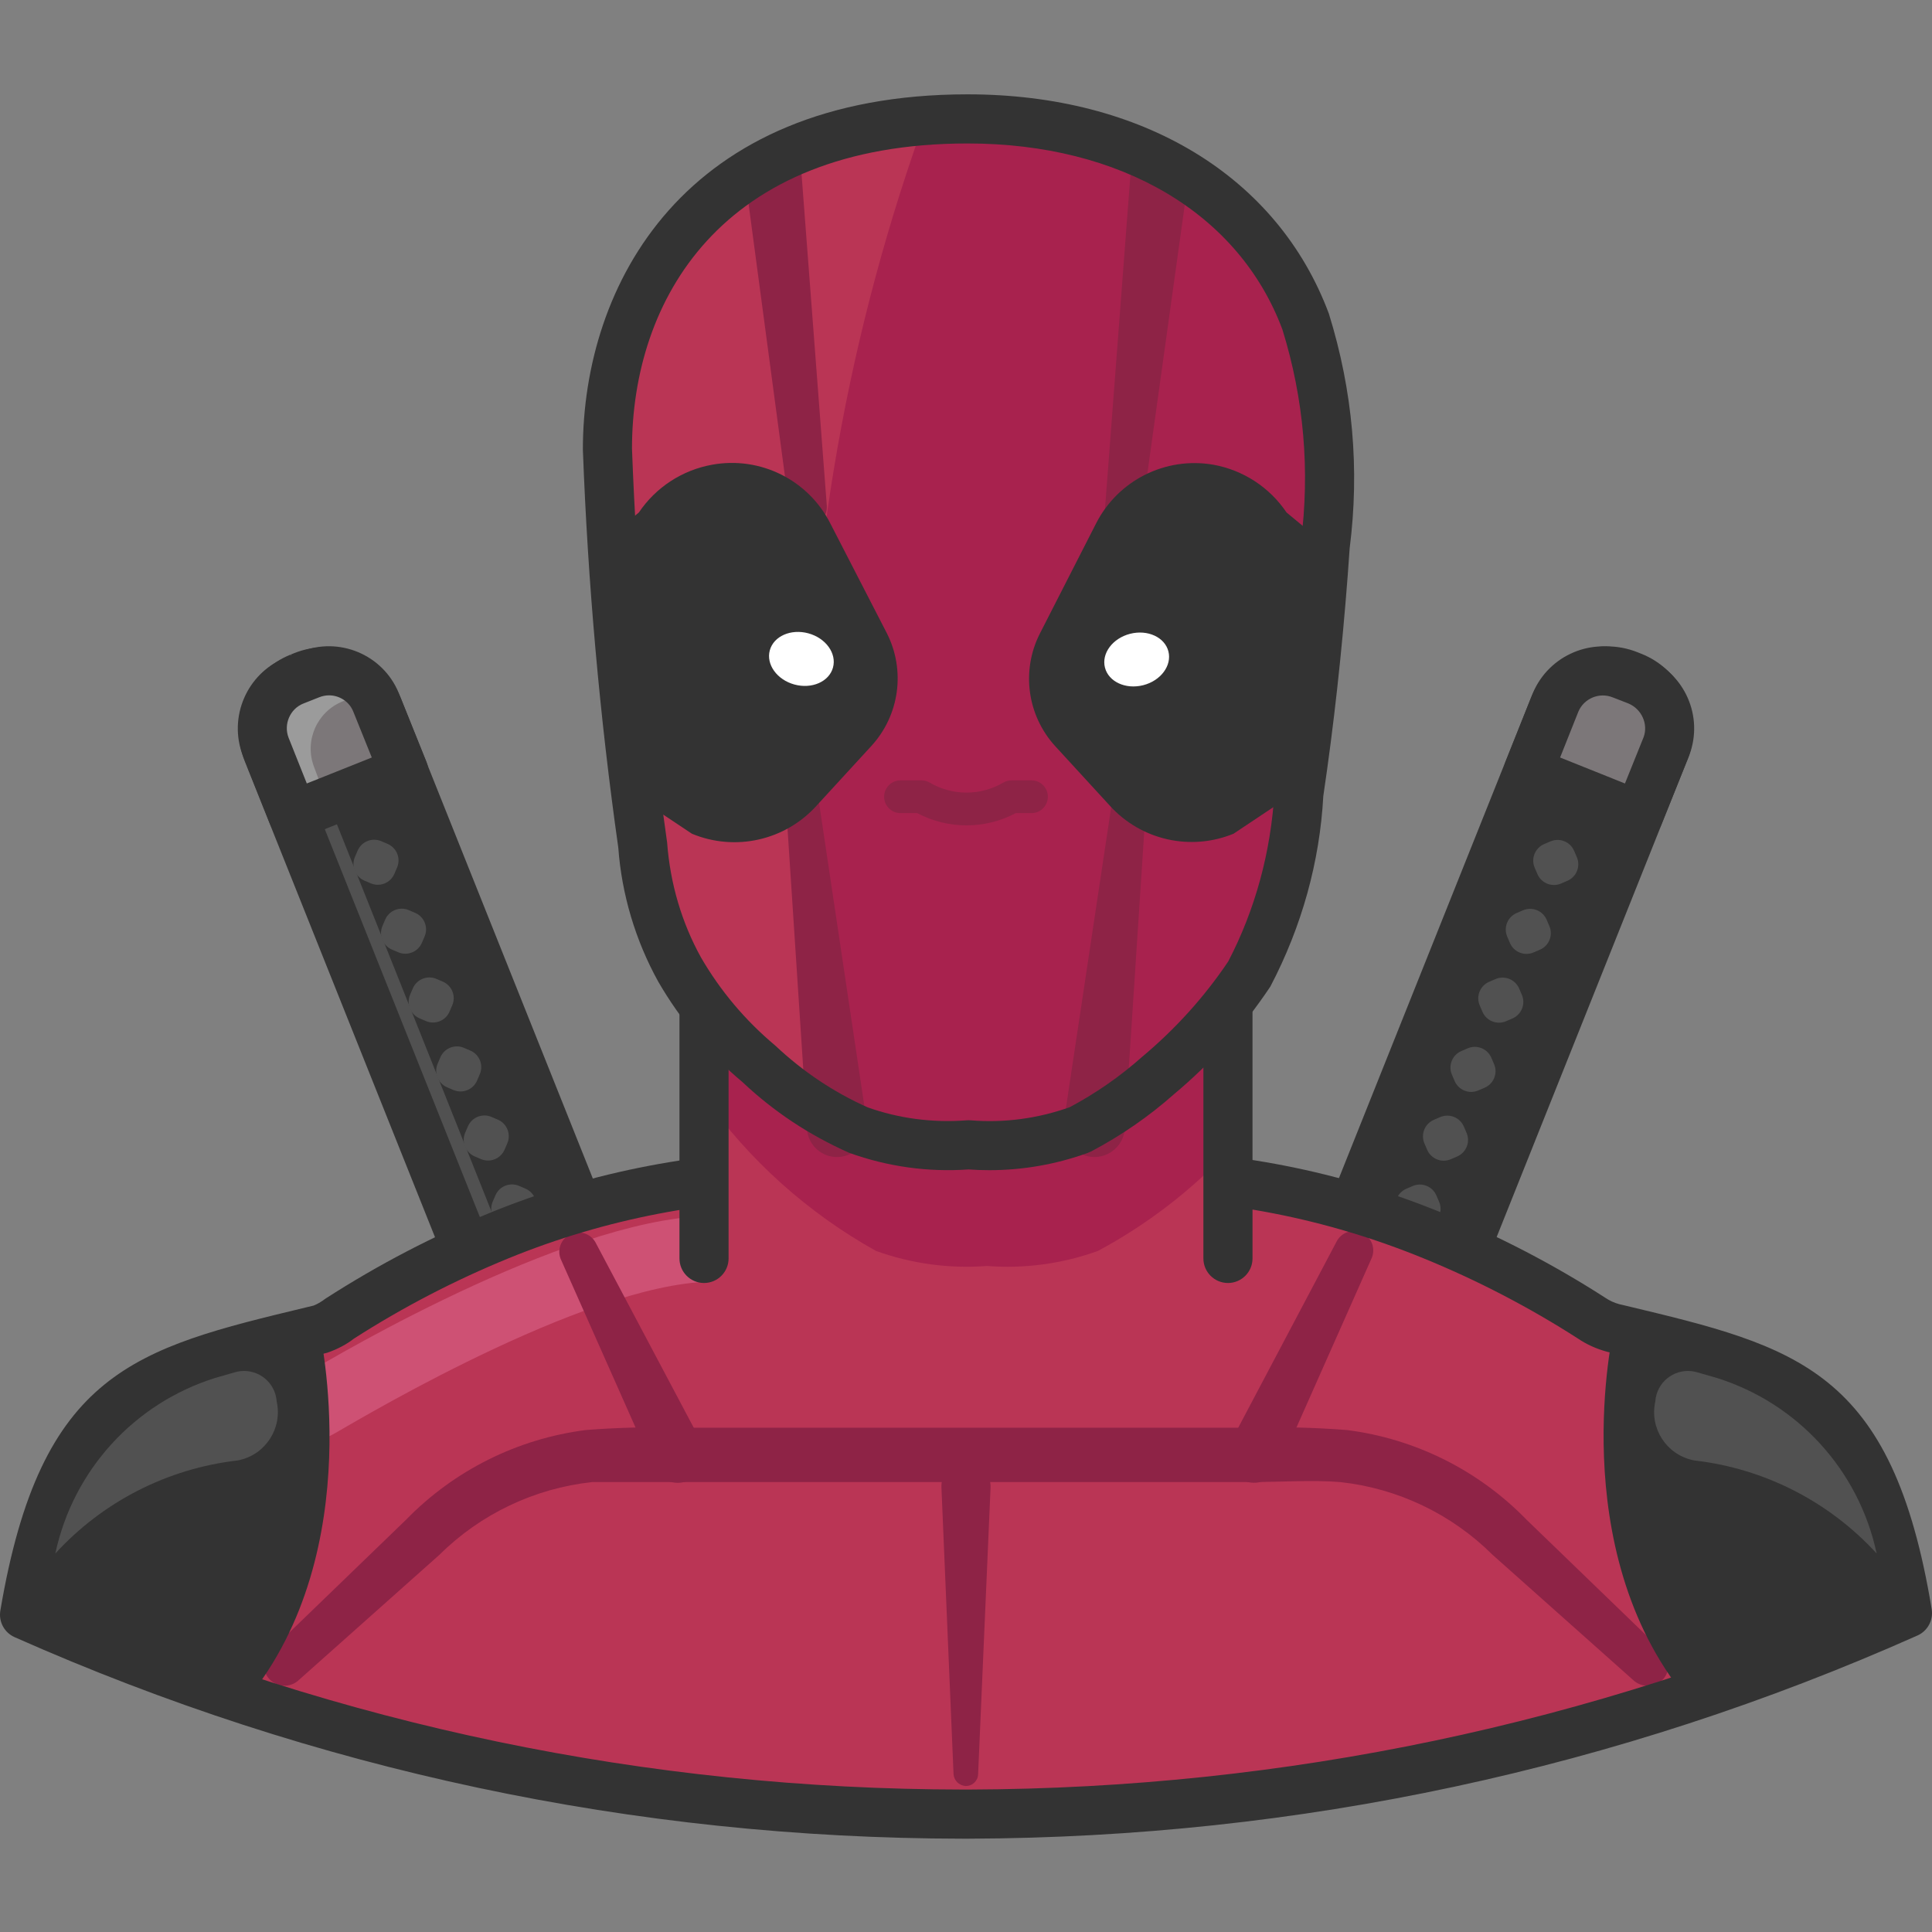 <svg height="512pt" viewBox="0 -25 512.002 512" width="512pt" xmlns="http://www.w3.org/2000/svg"><rect x="0" y="-25" width="512.002" height="512" fill="#808080" stroke="none"/><path d="m79.516 154.484.887-.352c7.832-3.133 16.719.68 19.852 8.512l58.594 146.57c.836 2.094-.18 4.465-2.273 5.305l-21.754 8.695c-2.094.836-4.465-.18-5.305-2.273l-58.594-146.57c-3.129-7.836.68-16.723 8.512-19.852zm0 0" fill="#333"/><path d="m83.223 178.242c-2.617-6.875.734-14.582 7.547-17.355l4.168-1.648c1.027-.418 2.109-.711 3.211-.867-3.676-5.016-10.281-6.91-16.055-4.598l-4.168 1.648c-6.812 2.773-10.164 10.48-7.547 17.355l59.441 148.652c.727 1.816 2.781 2.707 4.602 1.996l5.812-2.344zm0 0" fill="#515151"/><path d="m133.332 330.016c-4.215 0-8.199-2.527-9.859-6.652l-58.59-146.582c-2.164-5.402-2.09-11.32.203-16.668 2.297-5.348 6.535-9.48 11.941-11.641l2.488 6.012-2.426-6.035.887-.359c5.418-2.168 11.332-2.082 16.68.203 5.348 2.293 9.48 6.531 11.641 11.934l58.598 146.574c1.051 2.637 1.012 5.52-.105 8.121-1.121 2.59-3.184 4.602-5.816 5.641l-21.73 8.695c-1.285.512-2.605.758-3.91.758zm-51.336-169.512-.035.016c-2.285.91-3.992 2.57-4.91 4.723-.926 2.152-.953 4.535-.086 6.711l57.695 144.316 17.242-6.898-57.691-144.312c-.867-2.176-2.535-3.879-4.688-4.801-2.152-.926-4.531-.949-6.707-.086zm72.16 147.969s-.004 0-.008 0zm0 0" fill="#333"/><path d="m82.094 153.773-4.164 1.648c-6.816 2.773-10.168 10.48-7.551 17.355l7.289 18.309 29.332-11.715-7.379-18.309c-2.836-6.844-10.676-10.102-17.527-7.289zm0 0" fill="#7c7779"/><path d="m83.223 178.242c-2.617-6.875.734-14.582 7.547-17.355l4.168-1.648c1.027-.418 2.109-.711 3.211-.867-.883-1.188-1.938-2.242-3.125-3.125l-1.301-.867-.434-.609h-8.68c-.832.152-1.648.383-2.43.695l-4.168 1.648c-6.812 2.773-10.168 10.48-7.547 17.355l7.289 18.312 9.195-3.645zm0 0" fill="#9b9b9b"/><path d="m77.668 197.594c-.875 0-1.75-.176-2.566-.527-1.59-.684-2.84-1.965-3.48-3.574l-7.289-18.309c-3.879-10.195 1.137-21.719 11.141-25.793l4.188-1.656c10.129-4.137 21.781.727 25.973 10.832l7.402 18.371c.645 1.605.629 3.398-.055 4.992-.676 1.59-1.961 2.844-3.566 3.484l-29.332 11.715c-.773.316-1.594.465-2.414.465zm9.527-38.32c-.879 0-1.773.168-2.633.523-.023.008-.051.02-.074.027l-4.164 1.648c-3.449 1.406-5.211 5.449-3.863 8.992l4.844 12.16 17.223-6.875-4.941-12.254c-1.086-2.617-3.672-4.223-6.391-4.223zm0 0" fill="#333"/><g fill="#515151"><path d="m94.059 202.105.719-1.676c1.039-2.422 3.848-3.543 6.27-2.504l1.676.719c2.422 1.039 3.543 3.844 2.504 6.266l-.719 1.676c-1.039 2.422-3.844 3.543-6.266 2.504l-1.676-.719c-2.422-1.039-3.547-3.844-2.508-6.266zm0 0"/><path d="m101.359 220.375.719-1.672c1.039-2.422 3.844-3.547 6.266-2.508l1.676.719c2.422 1.039 3.543 3.848 2.504 6.27l-.719 1.672c-1.039 2.422-3.844 3.547-6.266 2.508l-1.676-.719c-2.422-1.039-3.543-3.844-2.504-6.27zm0 0"/><path d="m108.684 238.602.719-1.672c1.039-2.422 3.848-3.547 6.27-2.508l1.676.719c2.422 1.039 3.543 3.848 2.504 6.27l-.719 1.672c-1.039 2.426-3.844 3.547-6.266 2.508l-1.676-.719c-2.422-1.039-3.547-3.844-2.508-6.27zm0 0"/><path d="m115.984 256.875.719-1.676c1.039-2.422 3.844-3.543 6.266-2.504l1.676.719c2.422 1.039 3.547 3.844 2.508 6.266l-.719 1.676c-1.039 2.422-3.848 3.547-6.27 2.508l-1.676-.719c-2.422-1.039-3.543-3.848-2.504-6.27zm0 0"/><path d="m123.277 275.184.719-1.676c1.039-2.422 3.844-3.547 6.266-2.508l1.676.719c2.422 1.039 3.543 3.848 2.504 6.27l-.719 1.676c-1.039 2.422-3.844 3.543-6.266 2.504l-1.676-.719c-2.422-1.039-3.543-3.844-2.504-6.266zm0 0"/><path d="m130.574 293.453.719-1.672c1.039-2.426 3.844-3.547 6.27-2.508l1.672.719c2.426 1.039 3.547 3.844 2.508 6.27l-.719 1.672c-1.039 2.422-3.848 3.547-6.27 2.508l-1.672-.719c-2.426-1.039-3.547-3.848-2.508-6.27zm0 0"/></g><path d="m377.137 323.074-21.758-8.695c-2.09-.84-3.109-3.211-2.273-5.305l58.629-146.652c3.133-7.832 12.02-11.645 19.852-8.512l.887.355c7.848 3.086 11.711 11.953 8.625 19.801-.012.027-.023.055-.035.082l-58.625 146.652c-.836 2.094-3.211 3.109-5.301 2.273zm0 0" fill="#333"/><path d="m378.648 329.879c-1.328 0-2.66-.254-3.93-.762l-21.754-8.695c-2.629-1.051-4.688-3.07-5.805-5.66-1.113-2.602-1.145-5.484-.094-8.113l58.625-146.641c2.152-5.402 6.289-9.641 11.637-11.934 5.355-2.293 11.262-2.371 16.668-.207l.891.355c5.383 2.117 9.645 6.227 11.965 11.555 2.324 5.336 2.434 11.258.305 16.672-.059.141-.117.273-.176.406l-58.5 146.363c-1.051 2.629-3.066 4.688-5.66 5.805-1.34.566-2.754.855-4.172.855zm-18.602-20.645 17.246 6.898 57.73-144.402c.016-.031.023-.07.043-.109.828-2.156.777-4.516-.145-6.637-.941-2.148-2.652-3.801-4.832-4.66l-.922-.371c-2.168-.863-4.543-.832-6.703.086-2.152.922-3.812 2.625-4.688 4.801zm0 0" fill="#333"/><path d="m429.816 153.773 4.254 1.648c6.746 2.844 10.07 10.484 7.547 17.355l-7.375 18.309-29.242-11.715 7.289-18.309c2.875-6.805 10.676-10.051 17.527-7.289zm0 0" fill="#7c7779"/><path d="m434.242 197.594c-.805 0-1.625-.145-2.422-.465l-29.246-11.715c-3.332-1.336-4.949-5.113-3.629-8.449l7.289-18.309c4.281-10.137 15.883-14.98 25.984-10.934l4.203 1.633c10.145 4.262 15.035 15.508 11.305 25.668l-7.449 18.496c-1.016 2.535-3.457 4.074-6.035 4.074zm-20.797-21.848 17.188 6.883 4.949-12.285c1.254-3.426-.492-7.43-4.043-8.922l-4.074-1.582c-.027-.008-.051-.02-.078-.027-3.559-1.438-7.625.273-9.102 3.777zm0 0" fill="#333"/><path d="m407.43 206.637-.719-1.676c-1.039-2.422.082-5.227 2.504-6.266l1.676-.719c2.422-1.039 5.23.082 6.27 2.504l.719 1.676c1.039 2.422-.082 5.23-2.508 6.27l-1.672.719c-2.426 1.039-5.23-.082-6.27-2.508zm0 0" fill="#515151"/><path d="m400.148 224.898-.715-1.672c-1.039-2.426.082-5.23 2.504-6.27l1.676-.719c2.422-1.039 5.227.082 6.266 2.508l.719 1.672c1.039 2.426-.082 5.23-2.504 6.27l-1.676.719c-2.422 1.039-5.23-.082-6.27-2.508zm0 0" fill="#515151"/><path d="m392.863 243.129-.719-1.676c-1.039-2.422.082-5.23 2.504-6.27l1.676-.719c2.422-1.039 5.23.086 6.27 2.508l.719 1.672c1.039 2.422-.086 5.23-2.508 6.27l-1.676.719c-2.422 1.039-5.227-.082-6.266-2.504zm0 0" fill="#515151"/><path d="m385.496 261.477-.719-1.676c-1.039-2.422.082-5.227 2.504-6.266l1.676-.719c2.422-1.039 5.23.082 6.27 2.504l.719 1.676c1.039 2.422-.086 5.227-2.508 6.266l-1.676.719c-2.422 1.039-5.227-.082-6.266-2.504zm0 0" fill="#515151"/><path d="m378.211 279.703-.719-1.676c-1.039-2.422.082-5.227 2.504-6.266l1.676-.719c2.422-1.039 5.227.082 6.266 2.504l.719 1.676c1.039 2.422-.082 5.23-2.504 6.27l-1.676.719c-2.422 1.035-5.23-.086-6.266-2.508zm0 0" fill="#515151"/><path d="m370.93 297.965-.719-1.676c-1.039-2.422.082-5.227 2.504-6.266l1.676-.719c2.422-1.039 5.23.082 6.27 2.504l.719 1.676c1.039 2.422-.086 5.23-2.508 6.27l-1.676.719c-2.422 1.039-5.227-.086-6.266-2.508zm0 0" fill="#515151"/><path d="m421.746 324.293c-13.324-8.57-27.414-15.891-42.086-21.867-26.383-10.789-54.633-16.273-83.137-16.141h-80.965c-28.531-.145-56.812 5.34-83.219 16.141-14.668 5.992-28.754 13.312-42.09 21.867-1.699 1.32-3.605 2.348-5.641 3.039-45.473 10.934-67.949 15.531-78.102 75.582 78.289 34.738 162.973 52.742 248.625 52.852h1.734c85.676-.301 170.348-18.445 248.621-53.285-9.891-60.051-32.367-64.648-78.102-75.582-2.012-.551-3.918-1.43-5.641-2.605zm0 0" fill="#ba3555"/><path d="m83.742 356.227c-4.793-.031-8.652-3.941-8.621-8.734.02-2.984 1.574-5.746 4.109-7.316 2.602-1.652 64.734-39.398 104.133-42.695 4.793-.41 9.008 3.145 9.418 7.938.406 4.793-3.148 9.008-7.941 9.418-35.32 2.949-95.457 39.832-96.414 40.176-1.414.844-3.039 1.266-4.684 1.215zm0 0" fill="#ce5174"/><path d="m71.68 412.461 35.926-34.711c12.738-13.082 29.531-21.465 47.645-23.777 8.66-.676 17.348-.879 26.031-.609h149.609c8.68-.273 17.371-.07 26.031.609 18.117 2.293 34.918 10.68 47.641 23.777l35.93 34.711c2.156 2.113 2.191 5.574.078 7.73-.027.027-.051.055-.078.078-2.16 1.988-5.48 1.988-7.637 0l-37.316-33.234c-10.875-10.812-25.105-17.605-40.352-19.266-7.203-.605-15.969 0-24.211 0h-149.953c-8.246 0-17.359 0-24.125 0-15.273 1.66-29.531 8.453-40.441 19.266l-37.312 33.234c-2.23 2.062-5.707 1.926-7.77-.301-2.059-2.23-1.926-5.707.305-7.77zm0 0" fill="#8e2346"/><path d="m173.039 363.691-24.473-55.105c-1.02-2.637.289-5.602 2.926-6.621 2.348-.91 5.004.02 6.273 2.195l28.203 53.195c1.867 3.523.527 7.895-2.996 9.762-3.52 1.871-7.891.531-9.762-2.992 0 0-.086-.348-.172-.434zm0 0" fill="#8e2346"/><path d="m326.031 357.355 28.113-53.195c1.223-2.562 4.293-3.652 6.855-2.43 2.566 1.223 3.652 4.293 2.43 6.855l-24.469 55.105c-1.656 3.613-5.902 5.234-9.547 3.645-3.578-1.688-5.188-5.902-3.645-9.547zm0 0" fill="#8e2346"/><path d="m262.508 369.246-3.297 75.93c-.047 1.773-1.52 3.176-3.293 3.129-.031 0-.062-.004-.094-.004-1.672-.125-3-1.453-3.125-3.125l-3.207-75.93c-.195-3.543 2.52-6.57 6.062-6.762.062-.004.121-.008.184-.008 3.562-.148 6.582 2.598 6.77 6.16zm0 0" fill="#8e2346"/><path d="m255.129 462.27c-87.113-.102-171.645-18.078-251.258-53.406-2.723-1.207-4.273-4.102-3.781-7.035 10.73-63.457 35.734-69.465 81.129-80.383l1.871-.449c.773-.285 2.031-.965 3.184-1.855 14.059-9.051 28.574-16.59 43.602-22.746 27.34-11.176 56.254-16.457 85.719-16.617h80.93 1.086c29.102 0 57.535 5.586 84.516 16.617 15.012 6.129 29.527 13.672 43.137 22.426.043.023.086.059.129.086 1.152.777 2.398 1.355 3.719 1.711l1.586.371c45.625 10.898 70.754 16.906 81.219 80.434.484 2.922-1.066 5.805-3.777 7.008-79.586 35.422-164.117 53.531-251.246 53.836h-1.762zm-241.309-63.254c76.578 33.234 157.738 50.133 241.32 50.234h1.727c83.59-.285 164.766-17.34 241.336-50.668-9.348-50.312-27.805-54.719-70.535-64.93l-1.797-.426c-2.871-.789-5.398-1.941-7.703-3.5-12.934-8.305-26.711-15.465-40.965-21.277-25.719-10.52-53.109-15.941-80.645-15.652h-81c-27.715-.027-55.008 5.125-80.758 15.652-14.297 5.844-28.102 13.023-41.035 21.32-1.828 1.449-4.367 2.812-7.074 3.73l-2.434.609c-42.512 10.219-60.879 14.625-70.438 64.906zm0 0" fill="#333"/><path d="m186.574 221.461h138.848v119.059h-138.848zm0 0" fill="#ba3555"/><path d="m186.574 221.461v44.172c11.957 16.844 27.523 30.805 45.559 40.871 9.414 3.395 19.441 4.754 29.418 3.992 9.98.77 20.008-.59 29.418-3.992 12.941-6.938 24.664-15.938 34.715-26.641v-58.402zm0 0" fill="#a8224e"/><path d="m186.574 315.008c-3.594 0-6.508-2.918-6.508-6.508v-70.469c0-3.594 2.914-6.508 6.508-6.508s6.508 2.918 6.508 6.508v70.469c.004 3.59-2.914 6.508-6.508 6.508zm0 0" fill="#333"/><path d="m325.422 315.008c-3.594 0-6.508-2.918-6.508-6.508v-70.469c0-3.594 2.914-6.508 6.508-6.508s6.508 2.918 6.508 6.508v70.469c0 3.59-2.914 6.508-6.508 6.508zm0 0" fill="#333"/><path d="m84.609 327.332s13.363 58.312-19.176 98.059l-58.926-22.91 4.773-21.781s11.109-36.535 45.039-46.426c33.93-9.895 28.289-6.941 28.289-6.941zm0 0" fill="#333"/><path d="m14.668 386.688c4.695-22.008 20.875-39.781 42.348-46.516l5.117-1.473c4.586-1.402 9.438 1.18 10.836 5.762.195.637.316 1.297.359 1.961 1.551 7.02-2.883 13.969-9.902 15.52-.168.035-.34.07-.512.102-18.523 2.141-35.652 10.891-48.246 24.645zm0 0" fill="#515151"/><path d="m427.648 327.332s-13.277 57.879 19.266 97.625l58.574-22.477-4.859-21.781s-11.023-36.535-44.953-46.426c-33.93-9.895-28.027-6.941-28.027-6.941zm0 0" fill="#333"/><path d="m497.332 386.688c-4.695-22.008-20.879-39.781-42.348-46.516l-5.121-1.473c-4.586-1.402-9.434 1.18-10.836 5.762-.195.637-.316 1.297-.359 1.961-1.551 7.02 2.883 13.969 9.902 15.52.172.035.34.07.512.102 18.523 2.141 35.656 10.891 48.25 24.645zm0 0" fill="#515151"/><path d="m256.691 275.785c-9.977.762-20.004-.598-29.418-3.992-28.98-15.273-57.359-48.859-57.359-68.902v-17.355c-2.949-23.172-7.203-41.48-8.68-65.867v-26.031c0-43.391 26.555-87.387 95.457-87.387 68.906 0 95.457 44.258 95.457 87.387v26.031c.594 11.445-.371 22.918-2.863 34.105-2.082 13.969-2.082 13.969-5.812 31.762v17.355c0 20.133-28.379 53.715-57.359 68.902-9.414 3.402-19.441 4.762-29.422 3.992zm0 0" fill="#ba3555"/><path d="m352.844 122.617v-26.031c0-43.391-26.555-87.387-95.457-87.387-4.461-.102-8.926.102-13.363.609-20.559 58.109-30.723 119.383-30.027 181.02-.07 26.094 1.379 52.172 4.34 78.102 3.125 2.082 6.336 3.992 9.547 5.727 9.414 3.395 19.441 4.754 29.418 3.992 9.977.77 20.008-.59 29.418-3.992 29.07-15.102 57.449-48.77 57.449-68.816v-17.355c2.254-16.75 7.98-51.027 8.676-65.867zm0 0" fill="#a8224e"/><path d="m212.348 20.219 6.77 88.863c.152 2.734-1.875 5.105-4.598 5.379-2.602.164-4.895-1.68-5.297-4.25l-11.801-88.344c-.566-4.215 2.383-8.094 6.598-8.676 4.199-.52 8.051 2.406 8.676 6.594-.148.113-.27.262-.348.434zm0 0" fill="#8e2346"/><path d="m216.949 187.008 12.754 85.391c.691 4.355-2.285 8.445-6.641 9.133s-8.441-2.285-9.129-6.641c-.008-.051-.016-.098-.023-.148 0 0 0 0 0-.605l-5.641-86.172c.137-2.441 2.227-4.309 4.668-4.172 1.887.105 3.496 1.398 4.012 3.215zm0 0" fill="#8e2346"/><path d="m315.008 21.867-12.32 88.516c-.355 2.66-2.797 4.531-5.457 4.18-.031-.004-.066-.008-.098-.016-2.598-.359-4.461-2.68-4.254-5.293l6.77-88.863c.301-4.254 3.996-7.457 8.25-7.156.145.012.285.023.43.043 4.207.293 7.379 3.941 7.082 8.148-.012.18-.031.352-.055.527zm0 0" fill="#8e2346"/><path d="m303.727 187.965-5.641 86.172c-.32 4.445-4.188 7.785-8.633 7.465-.016 0-.027-.004-.043-.004-4.441-.367-7.766-4.234-7.465-8.676.035-.23.035-.465 0-.695l12.844-85.391c.262-2.395 2.418-4.125 4.816-3.863 2.395.266 4.125 2.422 3.859 4.816zm0 0" fill="#8e2346"/><path d="m262.207 285.109c-1.836 0-3.668-.059-5.52-.195-10.785.754-21.418-.73-31.617-4.391-10.742-4.77-20.109-11.023-28.297-18.754-8.781-7.32-16.398-16.371-22.336-26.633-6.051-10.934-9.688-23.172-10.582-35.504-4.902-34.531-8.078-70.176-9.387-105.496-.004-43.555 26.699-94.137 101.961-94.137 46.367 0 82.152 21.73 95.738 58.125 6.363 20.477 8.176 41.285 5.508 62.188l-.508 7.105c-1.543 20.305-3.719 39.996-6.477 58.551-.941 17.383-5.684 34.566-14.043 50.496-7.387 11.051-15.863 20.441-25.539 28.523-6.586 5.848-14.027 10.992-21.977 15.172-.262.133-.531.254-.812.355-8.457 3.059-17.211 4.594-26.113 4.594zm-5.516-13.23c.168 0 .336.008.504.016 8.973.73 17.812-.473 26.285-3.473 6.863-3.645 13.305-8.117 19.137-13.297 8.879-7.422 16.531-15.898 22.871-25.32 7.121-13.652 11.367-29.051 12.266-45.152 2.777-18.844 4.914-38.219 6.43-58.188l.52-7.258c.008-.121.016-.246.031-.371 2.469-19.098.824-38.109-4.879-56.508-11.484-30.746-42.723-49.309-83.426-49.309-65.578 0-88.945 41.777-88.945 80.875 1.285 34.637 4.418 69.824 9.309 104.355.805 10.906 3.891 21.293 8.969 30.469 5.117 8.832 11.75 16.723 19.652 23.332 7.41 6.973 15.559 12.406 24.512 16.406 8.176 2.926 17.168 4.145 26.273 3.441.164-.012.328-.02.492-.02zm0 0" fill="#333"/><path d="m256.129 193.73c-4.492 0-8.977-1.082-13.059-3.25h-4.426c-2.402 0-4.34-1.938-4.34-4.34 0-2.398 1.938-4.336 4.34-4.336h5.555c.773 0 1.531.207 2.199.602 6.008 3.523 13.457 3.523 19.465 0 .664-.395 1.422-.602 2.199-.602h5.293c2.398 0 4.336 1.938 4.336 4.336 0 2.402-1.938 4.34-4.336 4.34h-4.16c-4.086 2.168-8.574 3.25-13.066 3.25zm0 0" fill="#8e2346"/><path d="m220.07 113.766c-5.828-11.57-18.574-17.926-31.324-15.617-7.93 1.418-14.941 5.988-19.441 12.668l-10.5 8.68s8.68 63.781 8.68 65.863l15.879 10.586c11.488 4.777 24.742 1.785 33.062-7.461l14.492-15.793c7.484-8.148 9.109-20.09 4.078-29.941zm0 0" fill="#333"/><path d="m290.449 113.766c5.801-11.465 18.406-17.801 31.066-15.617 7.93 1.418 14.941 5.988 19.441 12.668l10.5 8.68s-8.68 63.781-8.68 65.863l-15.879 10.586c-11.414 4.68-24.539 1.695-32.805-7.461l-14.492-15.793c-7.363-8.102-8.984-19.895-4.078-29.68zm0 0" fill="#333"/><path d="m214.234 142.84c-4.621-1.262-9.199.746-10.223 4.492-1.027 3.742 1.891 7.805 6.516 9.07 4.621 1.262 9.199-.746 10.223-4.492 1.027-3.742-1.891-7.805-6.516-9.07zm0 0" fill="#fff"/><path d="m309.641 147.625c-.961-3.758-5.504-5.848-10.148-4.664-4.645 1.188-7.629 5.195-6.668 8.957.957 3.762 5.5 5.852 10.145 4.664 4.645-1.184 7.629-5.195 6.672-8.957zm0 0" fill="#fff"/></svg>